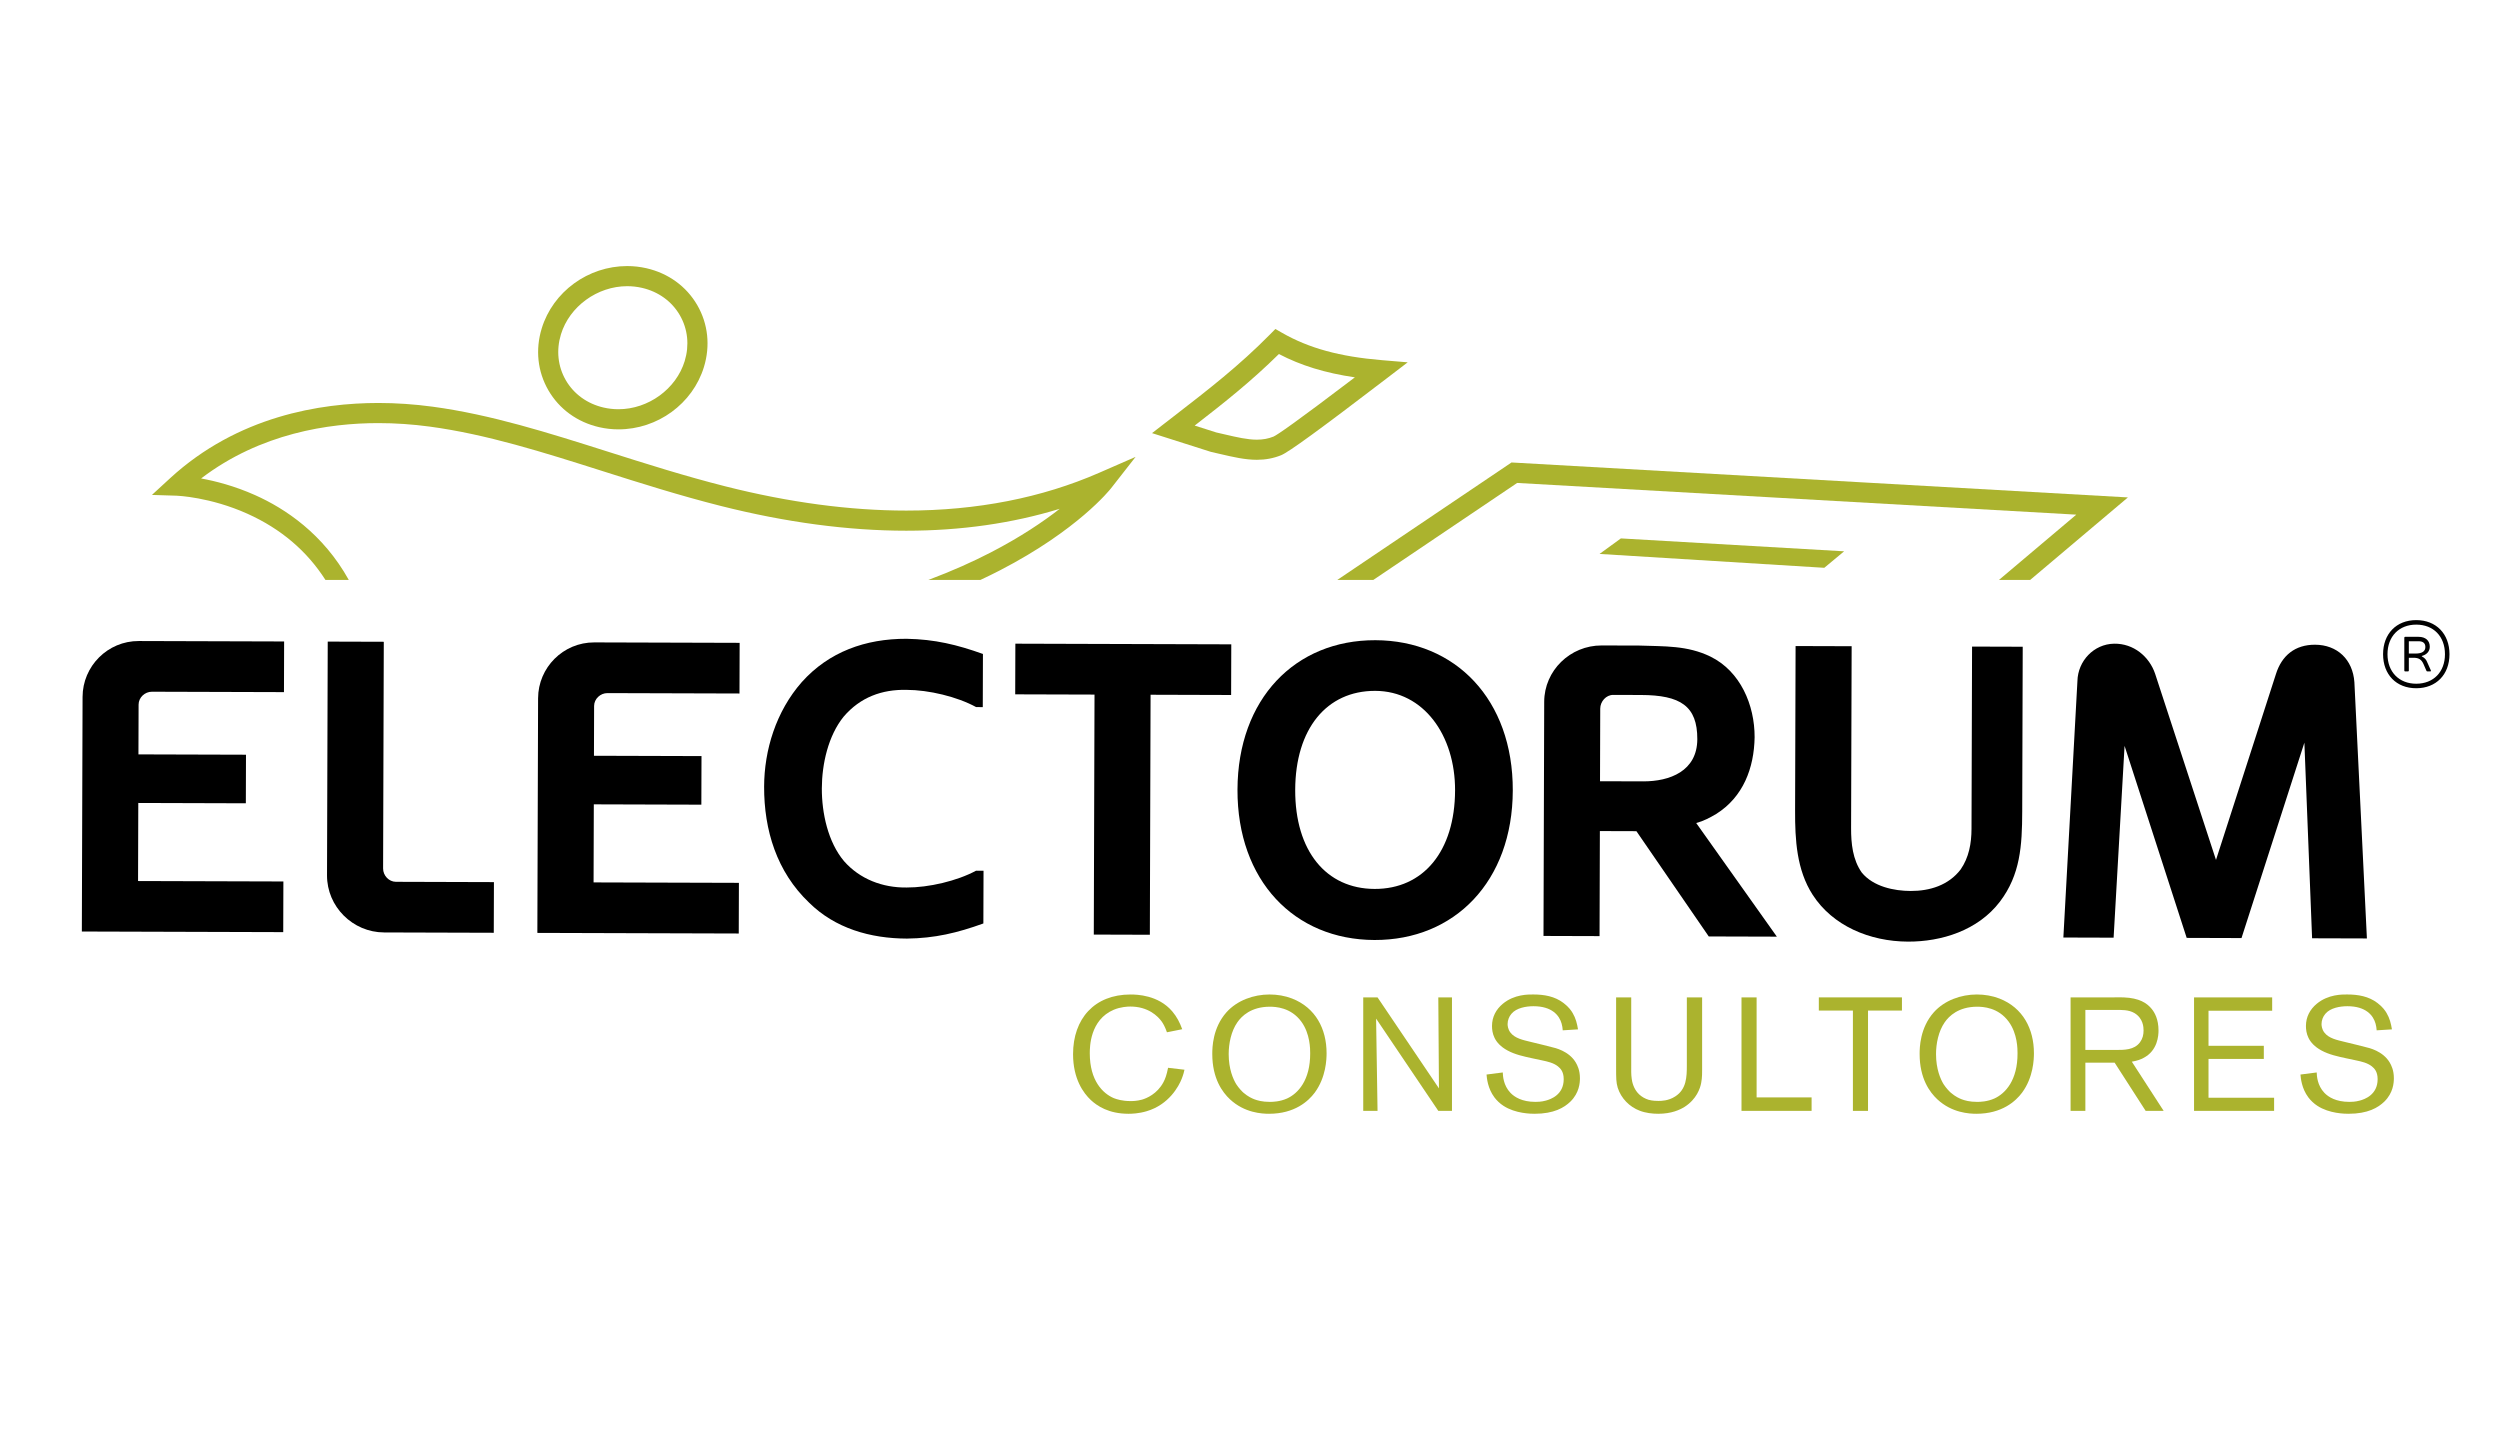 <?xml version="1.0" encoding="utf-8"?>
<!-- Generator: Adobe Illustrator 17.0.0, SVG Export Plug-In . SVG Version: 6.00 Build 0)  -->
<!DOCTYPE svg PUBLIC "-//W3C//DTD SVG 1.1//EN" "http://www.w3.org/Graphics/SVG/1.1/DTD/svg11.dtd">
<svg version="1.1" id="Capa_1" xmlns="http://www.w3.org/2000/svg" xmlns:xlink="http://www.w3.org/1999/xlink" x="0px" y="0px"
	 width="793.7px" height="453.54px" viewBox="0 0 793.7 453.54" enable-background="new 0 0 793.7 453.54" xml:space="preserve">
<g>
	<path fill="#ABB32E" d="M196.346,136.315c-2.052,0-4.102-0.231-6.092-0.686c-6.964-1.592-12.702-5.755-16.155-11.723
		c-3.427-5.922-4.179-12.895-2.116-19.636c3.567-11.658,14.727-19.801,27.14-19.801c2.052,0,4.102,0.231,6.092,0.685
		c6.964,1.592,12.702,5.755,16.156,11.724c3.427,5.921,4.178,12.895,2.116,19.636C219.919,128.173,208.758,136.315,196.346,136.315z
		 M199.122,90.859c-9.477,0-18.321,6.426-21.03,15.28c-1.537,5.025-0.992,10.198,1.536,14.566c2.555,4.415,6.834,7.503,12.049,8.694
		c1.524,0.348,3.094,0.525,4.668,0.525c9.476,0,18.32-6.426,21.029-15.28c1.537-5.025,0.992-10.198-1.536-14.566
		c-2.555-4.415-6.834-7.503-12.049-8.695C202.266,91.036,200.696,90.859,199.122,90.859z"/>
</g>
<g>
	<path fill="#ABB32E" d="M399.025,145.976c-3.756,0-7.543-0.884-11.552-1.819c-0.93-0.217-1.884-0.44-2.866-0.658l-0.276-0.075
		l-18.582-5.916l6.892-5.334c11.09-8.576,20.667-15.983,30.544-25.979l1.728-1.749l2.133,1.222
		c8.513,4.878,18.265,7.552,31.619,8.671l8.254,0.691l-6.58,5.031c-21.454,16.401-31.195,23.489-33.625,24.468
		C404.297,145.503,401.782,145.976,399.025,145.976z M386.134,137.293c0.955,0.213,1.884,0.43,2.79,0.642
		c3.799,0.886,7.08,1.652,10.1,1.652c1.95,0,3.635-0.313,5.303-0.984c1.222-0.547,6.832-4.373,25.815-18.802
		c-9.442-1.387-17.152-3.764-24.119-7.408c-8.736,8.623-17.226,15.35-26.737,22.719L386.134,137.293z"/>
</g>
<g>
	<polygon fill="#ABB32E" points="585.473,175.031 514.597,170.935 507.82,175.864 579.172,180.266 	"/>
</g>
<path fill="#ABB32E" d="M78.591,163.119c10.607,4.78,18.875,11.821,24.733,21.001h7.41c-8.153-14.659-20.159-22.651-29.752-26.932
	c-6.54-2.919-12.631-4.466-17.133-5.286c18.848-14.387,40.654-17.575,56.263-17.575c5.368,0,10.866,0.375,16.342,1.114
	c18.005,2.431,35.893,8.108,54.832,14.117c12.011,3.811,24.431,7.752,37.513,11.061c20.656,5.224,40.489,7.873,58.948,7.872
	c17.329-0.001,33.644-2.336,48.702-6.958c-5.242,4.092-12.452,8.973-21.918,13.865c-5.52,2.853-12.1,5.843-19.8,8.722h16.527
	c2.193-1.025,4.268-2.044,6.206-3.046c24.717-12.774,34.865-25.535,35.285-26.072l7.784-9.954l-11.579,5.058
	c-18.218,7.958-38.811,11.994-61.208,11.994c-17.931,0.001-37.237-2.582-57.381-7.677c-12.898-3.262-25.225-7.173-37.147-10.956
	c-19.21-6.096-37.356-11.854-55.909-14.359c-5.758-0.777-11.544-1.172-17.197-1.172c-18.297,0-44.619,4.145-66.111,23.89
	l-5.769,5.304l7.836,0.242C56.172,157.377,66.701,157.76,78.591,163.119z"/>
<polygon fill="#ABB32E" points="435.99,184.12 481.667,153.326 659.182,163.391 634.627,184.12 644.533,184.12 675.569,157.92 
	479.88,146.825 424.559,184.12 "/>
<g>
	<path d="M26.215,221.255c0.029-9.755,7.963-17.773,17.85-17.743l46.14,0.14l-0.049,16.083l-41.922-0.127
		c-2.241-0.007-4.224,1.833-4.231,4.074l-0.048,15.82l34.144,0.103l-0.047,15.424l-34.144-0.104l-0.075,24.784l46.14,0.139
		l-0.049,16.083l-63.937-0.194L26.215,221.255z"/>
	<path d="M104.048,203.694l17.797,0.054l-0.218,71.978c-0.007,2.241,1.833,4.225,4.074,4.231l31.112,0.095l-0.049,16.083
		l-34.803-0.106c-10.019-0.03-18.167-8.228-18.138-18.115L104.048,203.694z"/>
	<path d="M170.831,221.693c0.029-9.755,7.963-17.773,17.85-17.743l46.14,0.14l-0.049,16.083l-41.922-0.127
		c-2.241-0.007-4.224,1.833-4.231,4.074l-0.048,15.82l34.144,0.103l-0.047,15.424l-34.144-0.104l-0.075,24.784l46.14,0.139
		l-0.049,16.083l-63.937-0.194L170.831,221.693z"/>
	<path d="M312.063,207.62l-0.051,16.874l-2.109-0.006c-6.054-3.314-15.012-5.451-22.131-5.472
		c-7.777-0.155-14.64,2.328-19.932,8.509c-4.896,6.049-6.901,15.008-6.924,22.785c-0.023,7.778,1.926,17.012,7.049,23.092
		c4.992,5.684,12.234,8.474,19.881,8.365c6.987,0.022,15.958-2.06,22.032-5.337l2.373,0.007l-0.051,16.742
		c-8.315,3.007-15.438,4.699-24.272,4.804c-11.601-0.035-22.797-3.233-31.077-11.432c-10.253-9.787-14.3-22.982-14.258-36.823
		c0.035-11.601,3.763-23.85,11.965-33.186c8.598-9.598,20.211-13.781,33.263-13.741C296.785,202.96,303.898,204.695,312.063,207.62z
		"/>
	<path d="M322.308,220.439l0.049-16.083l68.551,0.208l-0.049,16.083l-25.575-0.078l-0.231,76.197l-17.797-0.054l0.231-76.197
		L322.308,220.439z"/>
	<path d="M436.656,203.252c25.443,0.077,43.71,18.853,43.623,47.723s-18.469,47.534-43.911,47.457
		c-25.443-0.077-43.578-18.852-43.491-47.722C392.964,221.839,411.213,203.174,436.656,203.252z M436.417,282.217
		c15.424,0.047,25.479-11.919,25.538-31.298c0.052-17.401-9.923-31.538-25.347-31.584s-25.348,12.051-25.407,31.43
		C411.142,270.144,420.993,282.17,436.417,282.217z"/>
	<path d="M564.115,297.369l-21.62-0.065l-22.969-33.422l-11.601-0.035l-0.101,33.352l-17.796-0.054l0.225-74.351
		c0.03-9.887,8.227-17.904,18.247-17.874l11.996,0.036c7.909,0.287,15.161-0.086,22.532,3.496
		c9.478,4.643,14.06,15.335,14.028,25.617c-0.162,9.755-3.617,18.973-12.202,24.352c-1.981,1.18-3.962,2.229-6.337,2.881
		L564.115,297.369z M507.973,248.026l13.711,0.042c8.437,0.026,17.147-3.243,17.178-13.395c0.032-10.546-5.362-13.99-17.886-14.028
		l-8.832-0.027c-2.241-0.007-4.093,2.097-4.1,4.338L507.973,248.026z"/>
	<path d="M626.091,205.276l16.083,0.049l-0.159,52.336c-0.033,10.81-0.588,20.036-7.073,28.586
		c-7.015,9.207-18.627,12.731-29.173,12.699c-12.26-0.037-23.977-5.082-30.276-14.856c-5.117-7.925-5.616-17.551-5.588-26.647
		l0.158-52.336l17.797,0.054l-0.175,57.741c-0.015,4.878,0.497,10.02,3.385,14.115c3.677,4.494,10.265,5.832,15.538,5.848
		c6.064,0.019,12.002-1.809,15.84-6.807c2.648-3.815,3.453-8.294,3.467-12.908L626.091,205.276z"/>
	<path d="M694.23,297.763l-19.721-60.964l-3.48,60.894l-15.951-0.048l4.466-81.457c0.151-6.327,5.176-11.717,11.636-11.829
		c6.196-0.113,11.193,4.121,13.022,9.531l19.332,59.119l19.03-59.002c1.864-5.927,6.092-9.341,12.42-9.322
		c6.986,0.021,11.982,4.65,12.488,11.902l3.972,81.351l-17.401-0.052l-2.449-62.099l-19.962,62.031L694.23,297.763z"/>
</g>
<g>
	<path fill="#ABB32E" d="M375.178,342.475c-0.918,2.348-4.032,8.217-11.127,10.31c-2.552,0.766-4.798,0.817-5.767,0.817
		c-6.379,0-10.003-2.552-11.943-4.338c-2.399-2.246-5.666-6.737-5.666-14.597c0-11.228,6.788-18.935,18.221-18.935
		c2.042,0,8.83,0.154,13.27,5.359c1.48,1.735,2.399,3.573,3.164,5.665l-4.848,0.97c-0.613-1.736-1.174-2.706-1.634-3.369
		c-1.276-1.786-4.338-4.798-10.003-4.798c-0.868,0-3.062,0.102-5.257,1.021c-7.554,3.215-7.605,11.841-7.605,13.831
		c0,8.676,4.134,12.759,7.656,14.24c0.918,0.358,2.654,0.919,5.257,0.919c0.612,0,2.042,0,3.674-0.46
		c1.429-0.408,4.798-1.786,6.788-5.512c0.562-1.071,1.021-2.246,1.48-4.593l5.206,0.612
		C375.943,340.127,375.688,341.199,375.178,342.475z"/>
	<path fill="#ABB32E" d="M417.386,346.915c-1.991,2.654-6.329,6.686-14.495,6.686c-2.194,0-7.758-0.255-12.402-4.594
		c-2.399-2.246-5.614-6.584-5.614-14.393c0-2.042,0.102-8.268,4.491-13.219c3.419-3.828,8.676-5.666,13.679-5.666
		c2.45,0,4.899,0.409,7.145,1.276c7.503,2.91,10.973,9.698,10.973,17.353C421.163,336.248,421.01,342.016,417.386,346.915z
		 M413.15,324.356c-3.317-4.542-8.166-4.746-10.105-4.746c-5.87,0.051-8.83,2.96-10.208,4.951c-1.99,2.858-2.756,6.788-2.756,10.106
		c0,4.746,1.429,7.962,2.399,9.544c0.867,1.327,1.888,2.348,2.296,2.705c1.481,1.276,2.807,1.838,3.471,2.093
		c0.97,0.357,2.45,0.817,4.899,0.817c0.919,0,3.165-0.051,5.461-1.072c3.471-1.582,7.401-5.767,7.35-14.393
		C415.957,333.084,415.957,328.184,413.15,324.356z"/>
	<path fill="#ABB32E" d="M456.635,352.682l-19.752-29.296l0.459,29.296H432.8V316.65h4.542l19.497,28.888l-0.204-28.888h4.338
		v36.033H456.635z"/>
	<path fill="#ABB32E" d="M498.588,349.722c-1.99,1.939-5.257,3.879-11.381,3.879c-1.174,0-6.074-0.051-9.851-2.501
		c-1.123-0.715-2.144-1.685-2.91-2.706c-2.143-2.858-2.398-6.124-2.501-7.247l5.155-0.663c0.051,1.072,0.153,4.083,2.45,6.482
		c1.276,1.327,3.675,2.858,7.911,2.858c0.51,0,1.889,0,3.318-0.409c1.531-0.408,5.666-1.837,5.666-6.788
		c0-2.398-1.021-3.419-1.838-4.083c-1.429-1.123-3.318-1.531-5.002-1.889l-3.114-0.663c-2.603-0.562-5.512-1.174-7.911-2.501
		c-4.338-2.348-4.9-5.614-4.9-7.758c0-2.858,1.276-5.257,3.42-7.043c3.675-3.062,8.166-2.961,9.646-2.961
		c3.471,0,6.839,0.562,9.646,2.706c1.684,1.275,2.501,2.501,2.909,3.215c0.97,1.633,1.378,3.318,1.685,5.155l-4.849,0.306
		c-0.051-0.714-0.153-1.429-0.358-2.143c-0.714-2.552-3.011-5.513-8.931-5.513c-2.297,0-5.41,0.51-6.992,2.399
		c-0.766,0.867-1.225,2.093-1.225,3.266c0,0.51,0.102,1.633,0.867,2.654c1.378,1.889,4.186,2.45,6.278,2.961l3.981,0.97
		c0.919,0.204,1.889,0.459,2.807,0.714c1.123,0.255,5.512,1.225,7.707,4.899c0.51,0.868,1.327,2.45,1.327,5.002
		C501.599,343.751,501.395,346.966,498.588,349.722z"/>
	<path fill="#ABB32E" d="M540.082,343.853c-0.306,1.634-1.429,5.104-5.257,7.554c-1.48,0.919-4.134,2.195-8.37,2.195
		c-1.889,0-4.032-0.255-5.87-0.97c-3.266-1.225-5.92-3.93-6.992-7.299c-0.51-1.735-0.51-3.011-0.51-6.379V316.65h4.798v21.64
		c0,1.378-0.051,2.807,0.153,4.185c0.102,0.817,0.51,3.215,2.348,4.951c0.867,0.817,1.888,1.378,3.011,1.735
		c1.276,0.358,2.705,0.358,3.113,0.358c0.868,0,3.165,0,5.359-1.429c3.573-2.297,3.675-6.176,3.675-9.902V316.65h4.849v23.018
		C540.388,340.025,540.439,342.169,540.082,343.853z"/>
	<path fill="#ABB32E" d="M552.892,352.682V316.65h4.798v31.745h17.455v4.287H552.892z"/>
	<path fill="#ABB32E" d="M593.059,320.835v31.848h-4.798v-31.848h-10.82v-4.185h26.387v4.185H593.059z"/>
	<path fill="#ABB32E" d="M641.954,346.915c-1.99,2.654-6.329,6.686-14.495,6.686c-2.195,0-7.758-0.255-12.403-4.594
		c-2.398-2.246-5.614-6.584-5.614-14.393c0-2.042,0.102-8.268,4.492-13.219c3.419-3.828,8.676-5.666,13.678-5.666
		c2.45,0,4.9,0.409,7.146,1.276c7.503,2.91,10.973,9.698,10.973,17.353C645.731,336.248,645.578,342.016,641.954,346.915z
		 M637.718,324.356c-3.318-4.542-8.166-4.746-10.106-4.746c-5.87,0.051-8.83,2.96-10.207,4.951
		c-1.99,2.858-2.756,6.788-2.756,10.106c0,4.746,1.429,7.962,2.399,9.544c0.868,1.327,1.889,2.348,2.297,2.705
		c1.48,1.276,2.807,1.838,3.47,2.093c0.97,0.357,2.45,0.817,4.9,0.817c0.918,0,3.164-0.051,5.461-1.072
		c3.47-1.582,7.4-5.767,7.35-14.393C640.526,333.084,640.526,328.184,637.718,324.356z"/>
	<path fill="#ABB32E" d="M681.203,352.682l-9.851-15.311h-9.289v15.311h-4.696V316.65h13.423c1.123,0,2.297-0.051,3.419,0
		c5.002,0.204,7.35,1.786,8.881,3.623c0.97,1.174,2.194,3.318,2.194,6.89c0,1.48-0.204,6.379-4.798,8.727
		c-0.867,0.459-1.735,0.817-3.674,1.174l10.106,15.618H681.203z M677.681,321.651c-1.889-1.123-4.134-1.021-6.278-1.021h-9.34
		v12.708h9.595c2.705,0,5.92,0.051,7.758-2.45c0.816-1.123,1.122-2.348,1.122-3.726
		C680.539,326.143,680.437,323.335,677.681,321.651z"/>
	<path fill="#ABB32E" d="M696.565,352.682V316.65h24.804v4.236h-20.211v11.127h17.558v4.185h-17.558v12.3h20.824v4.185H696.565z"/>
	<path fill="#ABB32E" d="M756.994,349.722c-1.99,1.939-5.257,3.879-11.382,3.879c-1.174,0-6.074-0.051-9.851-2.501
		c-1.122-0.715-2.143-1.685-2.909-2.706c-2.144-2.858-2.399-6.124-2.501-7.247l5.155-0.663c0.051,1.072,0.154,4.083,2.45,6.482
		c1.276,1.327,3.675,2.858,7.911,2.858c0.51,0,1.888,0,3.318-0.409c1.531-0.408,5.665-1.837,5.665-6.788
		c0-2.398-1.021-3.419-1.837-4.083c-1.43-1.123-3.318-1.531-5.002-1.889l-3.113-0.663c-2.603-0.562-5.512-1.174-7.911-2.501
		c-4.338-2.348-4.899-5.614-4.899-7.758c0-2.858,1.276-5.257,3.419-7.043c3.675-3.062,8.166-2.961,9.646-2.961
		c3.471,0,6.839,0.562,9.646,2.706c1.685,1.275,2.501,2.501,2.91,3.215c0.97,1.633,1.378,3.318,1.684,5.155l-4.849,0.306
		c-0.051-0.714-0.153-1.429-0.357-2.143c-0.714-2.552-3.011-5.513-8.932-5.513c-2.296,0-5.41,0.51-6.992,2.399
		c-0.766,0.867-1.225,2.093-1.225,3.266c0,0.51,0.102,1.633,0.868,2.654c1.378,1.889,4.185,2.45,6.278,2.961l3.981,0.97
		c0.918,0.204,1.888,0.459,2.807,0.714c1.122,0.255,5.512,1.225,7.707,4.899c0.51,0.868,1.327,2.45,1.327,5.002
		C760.005,343.751,759.801,346.966,756.994,349.722z"/>
</g>
<g>
	<path d="M777.662,207.701c0,6.468-4.241,10.801-10.557,10.801c-6.316,0-10.527-4.333-10.527-10.801s4.211-10.831,10.527-10.831
		C773.42,196.87,777.662,201.233,777.662,207.701z M757.982,207.701c0,5.614,3.661,9.367,9.123,9.367
		c5.492,0,9.123-3.753,9.123-9.367c0-5.645-3.631-9.397-9.123-9.397C761.643,198.304,757.982,202.056,757.982,207.701z
		 M767.837,202.179c2.227,0,3.57,1.19,3.57,3.143c0,1.434-0.915,2.41-2.227,2.837c-0.122,0.061-0.214,0.031-0.305,0.122
		c-0.061,0.03-0.031,0.091,0.122,0.183c0.824,0.427,1.312,1.007,1.618,1.831l1.129,2.532c0.091,0.214,0,0.336-0.214,0.336h-0.885
		c-0.152,0-0.244-0.061-0.305-0.214l-0.945-2.166c-0.611-1.343-1.435-1.953-3.112-1.953h-1.525v4.058
		c0,0.183-0.091,0.275-0.275,0.275h-0.885c-0.183,0-0.274-0.091-0.274-0.275v-10.435c0-0.183,0.091-0.274,0.274-0.274H767.837z
		 M764.756,207.487h2.166c1.983,0,3.082-0.671,3.082-2.075c0-1.281-0.824-1.831-2.166-1.831h-3.082V207.487z"/>
</g>
</svg>
